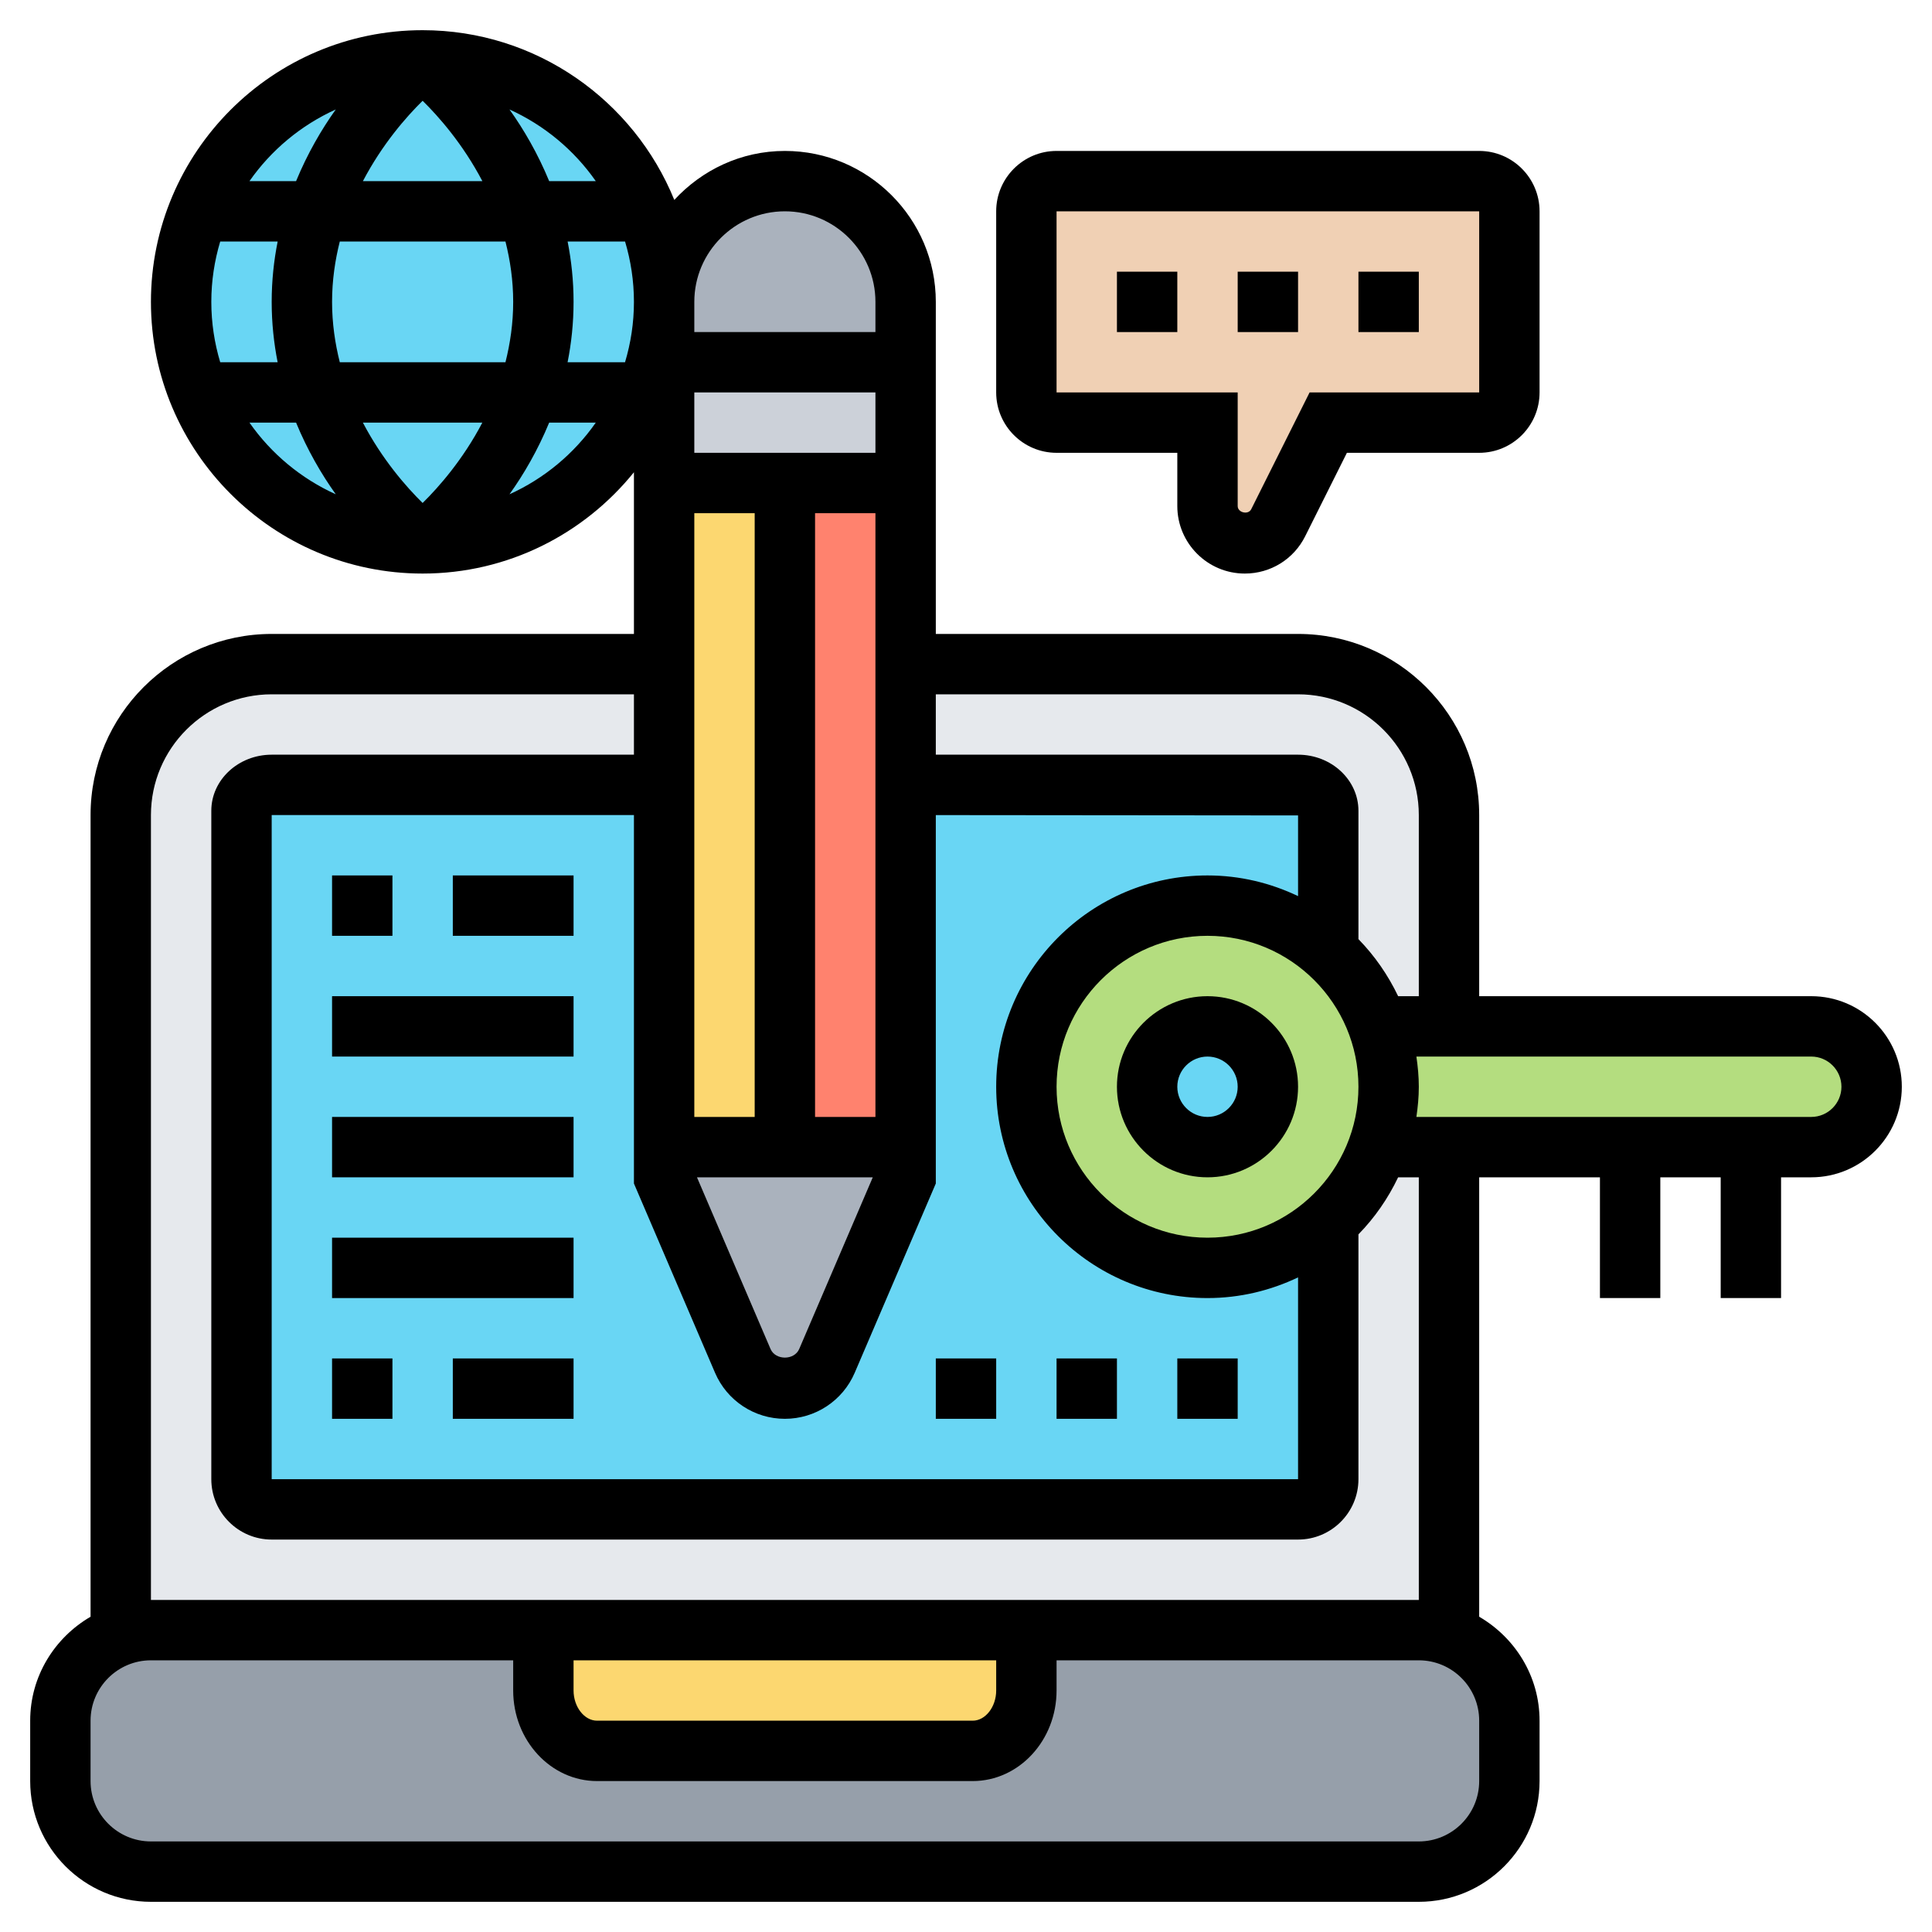 <svg id="_x33_0" enable-background="new 0 0 64 64" height="70" viewBox="0 0 64 64" width="70" xmlns="http://www.w3.org/2000/svg"><g><g><circle cx="14" cy="10" fill="#69d6f4" r="8"/><path d="m50 57v2c0 1.66-1.34 3-3 3h-42c-1.66 0-3-1.34-3-3v-2c0-1.33.86-2.45 2.06-2.84.29-.11.61-.16.94-.16h13v2c0 1.1.8 2 1.78 2h12.44c.98 0 1.78-.9 1.78-2v-2h13c.33 0 .65.05.94.16 1.2.39 2.06 1.51 2.06 2.84z" fill="#969faa"/><path d="m34 54v2c0 1.1-.8 2-1.78 2h-12.44c-.98 0-1.78-.9-1.78-2v-2z" fill="#fcd770"/><path d="m9 22h34c2.761 0 5 2.239 5 5v27h-44v-27c0-2.761 2.239-5 5-5z" fill="#e6e9ed"/><path d="m43 26h-34c-.55 0-1 .38-1 .86v11.14 11c0 .55.45 1 1 1h34c.55 0 1-.45 1-1v-22.14c0-.48-.45-.86-1-.86z" fill="#69d6f4"/><path d="m34 13v-6c0-.55.45-1 1-1h14c.55 0 1 .45 1 1v6c0 .55-.45 1-1 1h-5l-1.66 3.32c-.21.42-.64.68-1.1.68-.69 0-1.24-.55-1.24-1.24v-2.76h-5c-.55 0-1-.45-1-1z" fill="#f0d0b4"/><path d="m30 10v2h-8v-2c0-1.1.45-2.1 1.17-2.83.73-.72 1.73-1.17 2.83-1.17 2.21 0 4 1.79 4 4z" fill="#aab2bd"/><path d="m27.39 45.08c-.24.56-.78.92-1.39.92s-1.15-.36-1.39-.92l-2.61-6.08v-1h4 4v1z" fill="#aab2bd"/><path d="m30 12v4h-4-4v-4z" fill="#ccd1d9"/><path d="m30 26v12h-4v-22h4v6z" fill="#ff826e"/><path d="m26 16v22h-4v-12-4-6z" fill="#fcd770"/><g fill="#b4dd7f"><path d="m46 36c0-.7-.12-1.37-.34-2h2.34 12c1.1 0 2 .9 2 2 0 .55-.22 1.05-.59 1.41-.36.37-.86.59-1.41.59h-2-4-6-2.34c.22-.63.34-1.3.34-2z"/><path d="m45.66 34c.22.63.34 1.3.34 2s-.12 1.37-.34 2c-.34.95-.92 1.8-1.66 2.47-1.06.95-2.46 1.53-4 1.53-3.31 0-6-2.69-6-6s2.69-6 6-6c1.54 0 2.94.58 4 1.53.74.67 1.32 1.52 1.66 2.47zm-3.66 2c0-1.1-.9-2-2-2s-2 .9-2 2 .9 2 2 2 2-.9 2-2z"/></g></g><g><path d="m45 9h2v2h-2z"/><path d="m41 9h2v2h-2z"/><path d="m37 9h2v2h-2z"/><path d="m35 15h4v1.764c0 1.233 1.003 2.236 2.236 2.236.852 0 1.619-.474 2-1.236l1.382-2.764h4.382c1.103 0 2-.897 2-2v-6c0-1.103-.897-2-2-2h-14c-1.103 0-2 .897-2 2v6c0 1.103.897 2 2 2zm0-8h14v6h-5.618l-1.934 3.869c-.098.196-.448.114-.448-.105v-3.764h-6z"/><path d="m40 33c-1.654 0-3 1.346-3 3s1.346 3 3 3 3-1.346 3-3-1.346-3-3-3zm0 4c-.551 0-1-.449-1-1s.449-1 1-1 1 .449 1 1-.449 1-1 1z"/><path d="m60 33h-11v-6c0-3.309-2.691-6-6-6h-12v-11c0-2.757-2.243-5-5-5-1.451 0-2.749.632-3.663 1.623-1.339-3.293-4.569-5.623-8.337-5.623-4.962 0-9 4.038-9 9s4.038 9 9 9c2.826 0 5.349-1.312 7-3.356v5.356h-12c-3.309 0-6 2.691-6 6v26.556c-1.19.694-2 1.97-2 3.444v2c0 2.206 1.794 4 4 4h42c2.206 0 4-1.794 4-4v-2c0-1.474-.81-2.75-2-3.444v-14.556h4v4h2v-4h2v4h2v-4h1c1.654 0 3-1.346 3-3s-1.346-3-3-3zm-17-10c2.206 0 4 1.794 4 4v6h-.685c-.335-.701-.778-1.34-1.315-1.89v-4.253c0-1.024-.897-1.857-2-1.857h-12v-2zm-14.088 16-2.437 5.687c-.163.381-.787.38-.95 0l-2.437-5.687zm.088-2h-2v-20h2zm0-22h-6v-2h6zm-6 2h2v20h-2zm.687 28.476c.397.925 1.305 1.524 2.313 1.524s1.916-.599 2.313-1.524l2.687-6.271v-12.204l12 .011v2.673c-.911-.435-1.925-.685-3-.685-3.86 0-7 3.14-7 7s3.14 7 7 7c1.075 0 2.089-.25 3-.685v6.685h-34v-22h12v12.205zm16.313-4.476c-2.757 0-5-2.243-5-5s2.243-5 5-5 5 2.243 5 5-2.243 5-5 5zm-14-34c1.654 0 3 1.346 3 3v1h-6v-1c0-1.654 1.346-3 3-3zm-5.295 5h-1.903c.125-.629.198-1.295.198-2s-.073-1.371-.197-2h1.903c.189.634.294 1.305.294 2s-.105 1.366-.295 2zm-6.705 4.662c-.54-.53-1.339-1.441-1.979-2.662h3.957c-.639 1.221-1.439 2.132-1.978 2.662zm-2.744-4.662c-.156-.622-.256-1.287-.256-2s.1-1.378.256-2h5.488c.156.622.256 1.287.256 2s-.1 1.378-.256 2zm-4.256-2c0-.695.105-1.366.295-2h1.903c-.125.629-.198 1.295-.198 2s.073 1.371.197 2h-1.902c-.19-.634-.295-1.305-.295-2zm7-6.662c.54.53 1.339 1.441 1.979 2.662h-3.957c.639-1.221 1.438-2.132 1.978-2.662zm5.736 2.662h-1.544c-.376-.912-.841-1.711-1.315-2.374 1.153.522 2.141 1.346 2.859 2.374zm-8.613-2.374c-.474.663-.939 1.462-1.315 2.374h-1.544c.718-1.028 1.706-1.852 2.859-2.374zm-2.859 10.374h1.544c.376.912.841 1.711 1.315 2.374-1.153-.522-2.141-1.346-2.859-2.374zm8.613 2.374c.475-.664.939-1.463 1.315-2.374h1.544c-.718 1.028-1.706 1.852-2.859 2.374zm32.123 42.626c0 1.103-.897 2-2 2h-42c-1.103 0-2-.897-2-2v-2c0-1.103.897-2 2-2h12v1c0 1.654 1.246 3 2.778 3h12.444c1.532 0 2.778-1.346 2.778-3v-1h12c1.103 0 2 .897 2 2zm-30-4h14v1c0 .542-.356 1-.778 1h-12.444c-.422 0-.778-.458-.778-1zm28-2h-42v-26c0-2.206 1.794-4 4-4h12v2h-12c-1.103 0-2 .833-2 1.857v22.143c0 1.103.897 2 2 2h34c1.103 0 2-.897 2-2v-8.11c.537-.549.98-1.188 1.315-1.89h.685zm13-16h-13.08c.047-.328.08-.66.08-1s-.033-.672-.08-1h13.08c.551 0 1 .449 1 1s-.449 1-1 1z"/><path d="m39 45h2v2h-2z"/><path d="m35 45h2v2h-2z"/><path d="m11 33h8v2h-8z"/><path d="m11 37h8v2h-8z"/><path d="m11 41h8v2h-8z"/><path d="m11 29h2v2h-2z"/><path d="m15 29h4v2h-4z"/><path d="m11 45h2v2h-2z"/><path d="m15 45h4v2h-4z"/><path d="m31 45h2v2h-2z"/></g></g></svg>